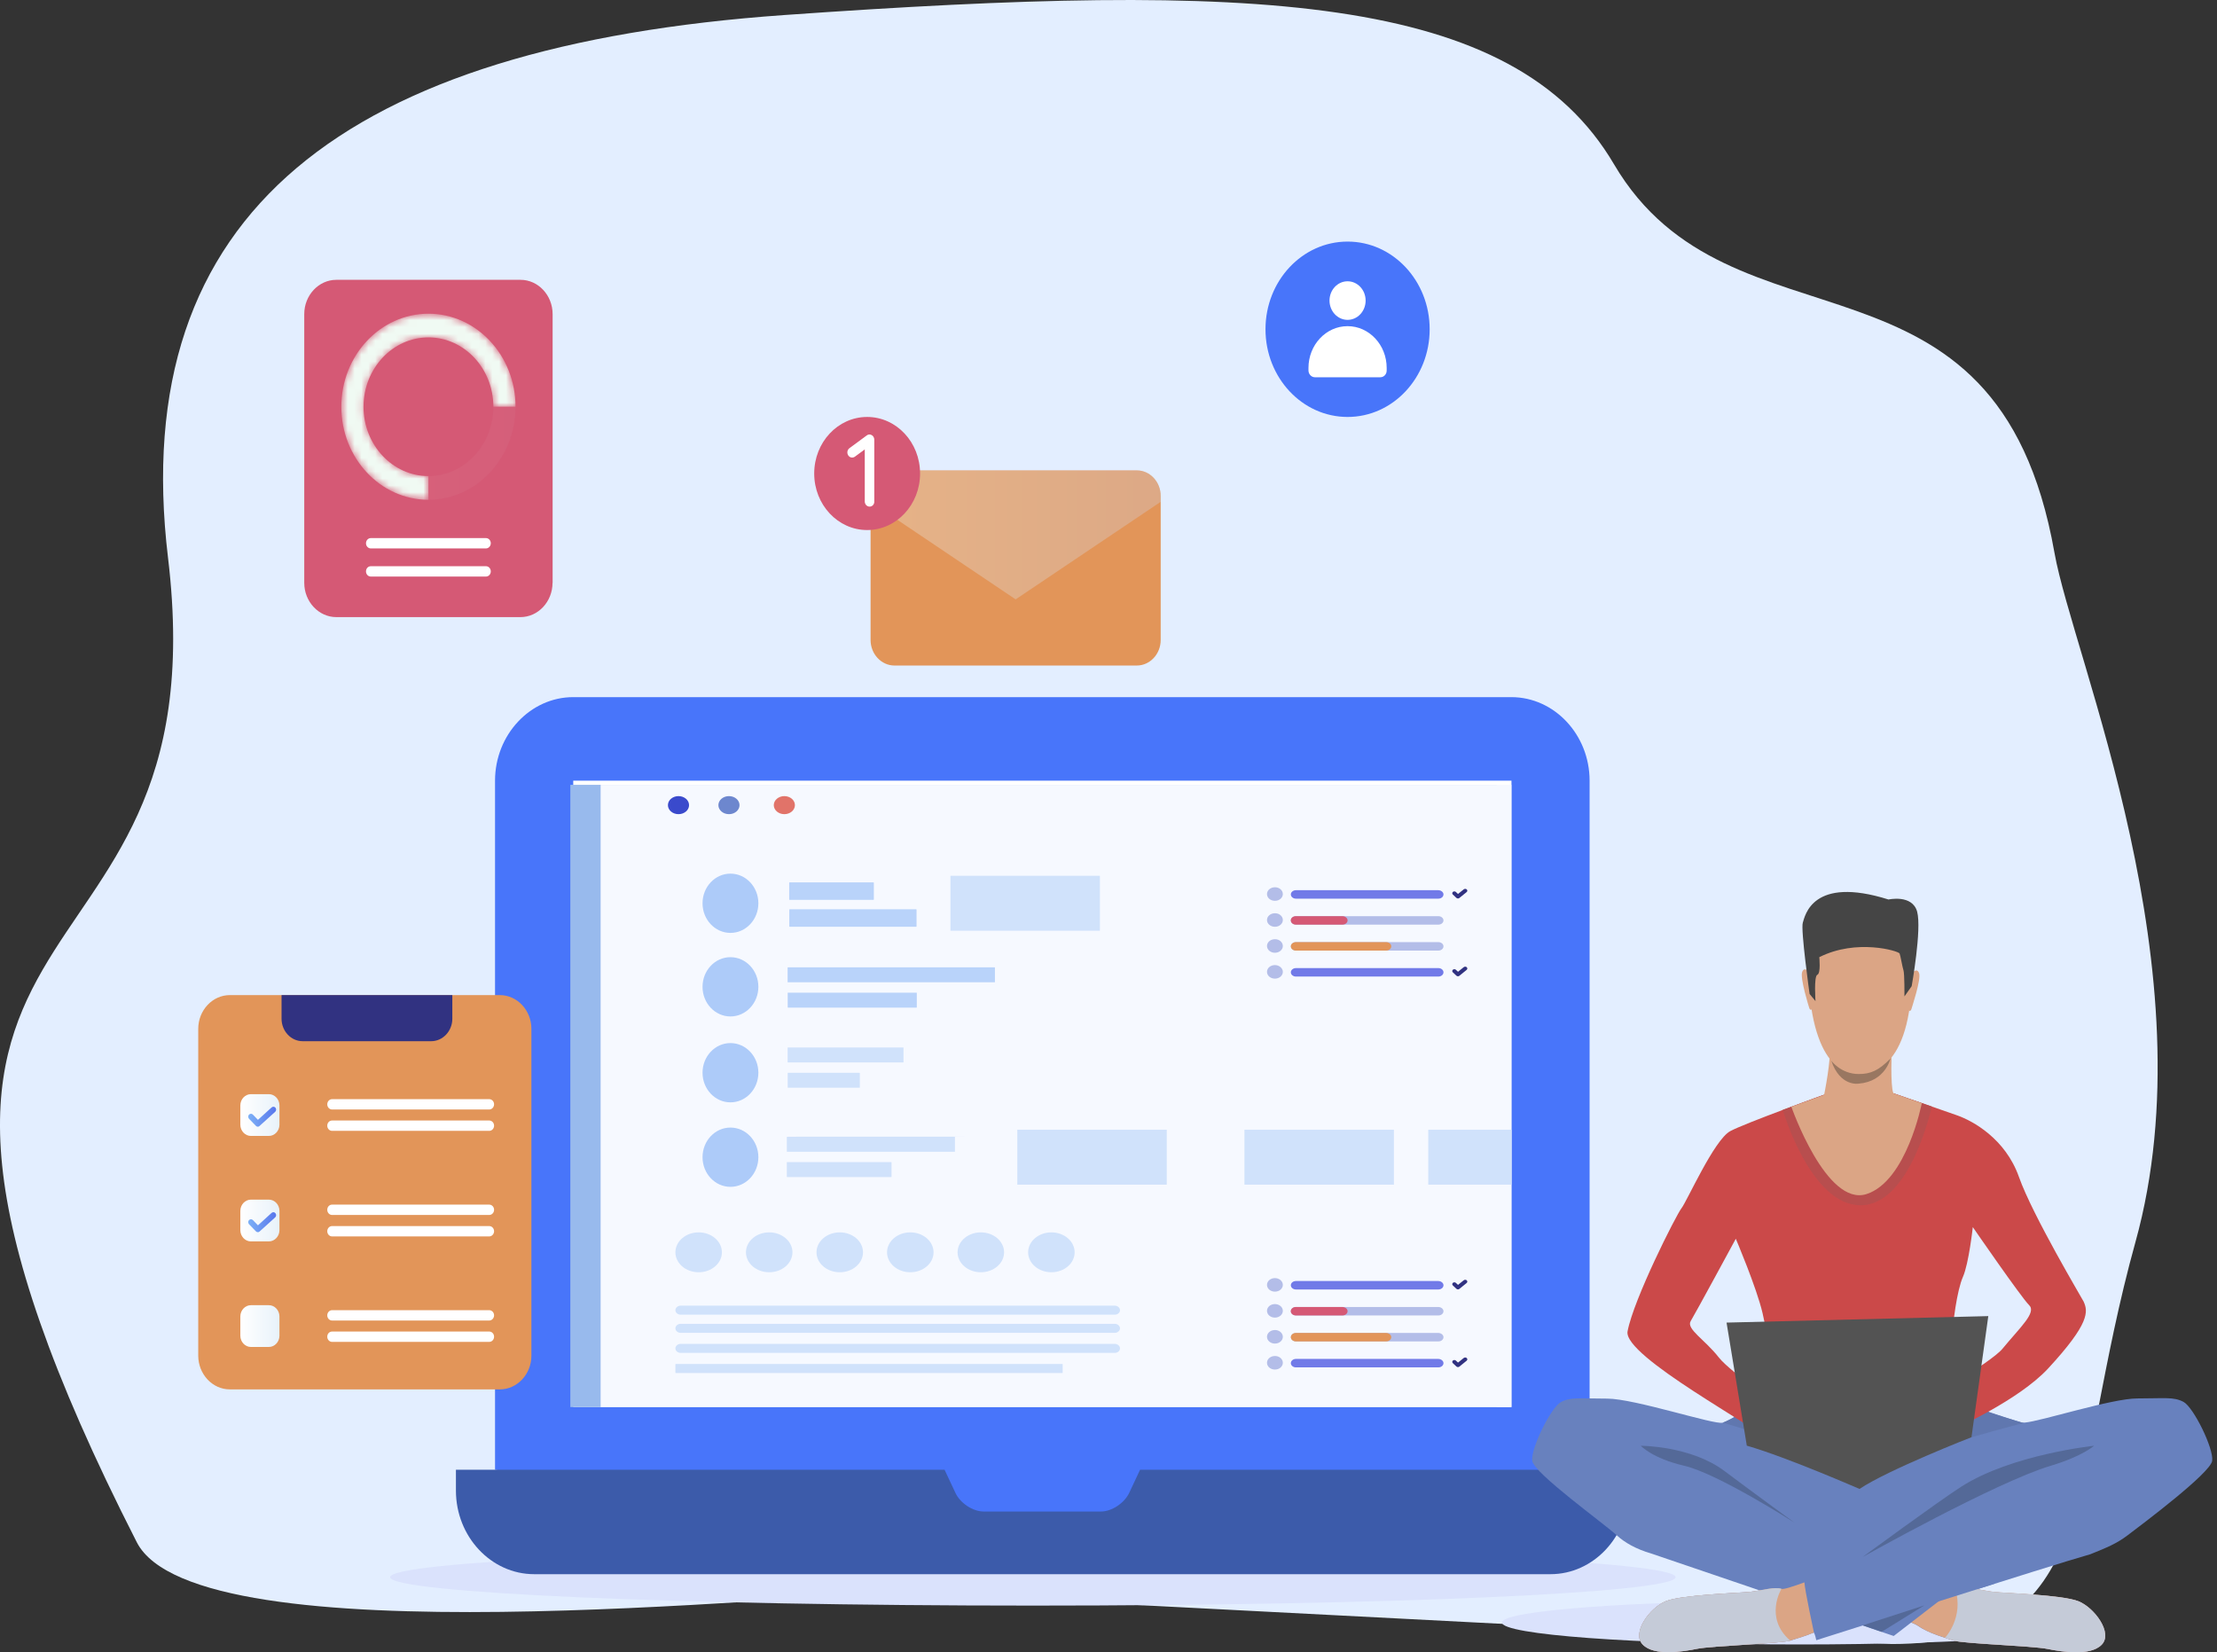 <svg width="322" height="240" viewBox="0 0 322 240" fill="none" xmlns="http://www.w3.org/2000/svg">
<rect x="0" y="0" width="322" height="240" fill="#333333" stroke="none"/>
<path d="M131.676 231.397L274.764 238.79C305.31 238.79 300.321 215.846 310.158 180.397C321.044 141.19 301.076 95.451 298.39 80.269C290.024 32.985 251.406 52.746 234.419 23.857C219.746 -1.11 182.228 -2.641 113.921 2.183C50.41 6.679 18.366 30.648 24.404 81.02C32.629 149.499 -30.894 124.491 19.863 224.004C28.6 241.141 115.2 231.397 131.676 231.397Z" fill="#E3EEFF"/>
<path d="M195.724 60.563C202.308 60.563 207.646 54.86 207.646 47.826C207.646 40.792 202.308 35.09 195.724 35.09C189.14 35.09 183.802 40.792 183.802 47.826C183.802 54.86 189.14 60.563 195.724 60.563Z" fill="#4875FA"/>
<path d="M200.482 54.796H190.977C190.466 54.796 190.044 54.345 190.044 53.798V53.443C190.044 50.095 192.589 47.375 195.723 47.375C198.857 47.375 201.403 50.095 201.403 53.443V53.798C201.415 54.359 200.993 54.796 200.482 54.796Z" fill="white"/>
<path d="M195.723 46.46C197.171 46.46 198.345 45.206 198.345 43.658C198.345 42.111 197.171 40.857 195.723 40.857C194.275 40.857 193.1 42.111 193.1 43.658C193.1 45.206 194.275 46.46 195.723 46.46Z" fill="white"/>
<path d="M243.373 229.088C243.373 231.37 201.582 233.215 150.019 233.215C98.468 233.215 56.665 231.37 56.665 229.088C56.665 226.806 98.456 224.961 150.019 224.961C201.582 224.961 243.373 226.806 243.373 229.088Z" fill="#DAE2FC"/>
<path d="M230.875 113.394V213.482L173.389 222.583H130.102L71.9 213.482V113.394C71.9 106.725 77.016 101.259 83.259 101.259H219.529C225.771 101.273 230.875 106.725 230.875 113.394Z" fill="#4875FA"/>
<path d="M219.529 113.394H83.259V204.38H219.529V113.394Z" fill="white"/>
<path d="M236.555 213.482V216.515C236.555 223.184 231.451 228.651 225.196 228.651H77.579C71.337 228.651 66.22 223.198 66.22 216.515V213.482H137.189L138.762 216.83C139.453 218.333 141.295 219.549 142.868 219.549H159.907C161.467 219.549 163.309 218.333 164.013 216.83L165.586 213.482H236.555Z" fill="#3C5BAA"/>
<path d="M168.58 72.028V92.964C168.58 95 167.02 96.668 165.114 96.668H129.911C128.005 96.668 126.444 95 126.444 92.964V72.028C126.444 69.992 128.005 68.325 129.911 68.325H165.114C167.02 68.325 168.58 69.992 168.58 72.028Z" fill="#E29559"/>
<path opacity="0.3" d="M168.58 72.028V72.889L147.512 87.061L126.444 72.889V72.028C126.444 69.992 128.005 68.325 129.911 68.325H165.114C167.02 68.325 168.58 69.992 168.58 72.028Z" fill="url(#paint0_linear)"/>
<path d="M133.632 68.776C133.632 73.313 130.191 76.989 125.945 76.989C121.698 76.989 118.257 73.313 118.257 68.776C118.257 64.239 121.698 60.563 125.945 60.563C130.191 60.563 133.632 64.239 133.632 68.776Z" fill="#D55975"/>
<path d="M126.303 73.586C125.919 73.586 125.6 73.258 125.6 72.835V65.278L124.167 66.33C123.847 66.562 123.412 66.48 123.195 66.138C122.977 65.797 123.054 65.332 123.374 65.1L125.894 63.241C126.111 63.077 126.38 63.064 126.61 63.2C126.84 63.323 126.981 63.583 126.981 63.856V72.835C127.007 73.258 126.687 73.586 126.303 73.586Z" fill="white"/>
<path d="M218.148 235.675C218.148 237.438 237.515 238.859 261.397 238.859C285.279 238.859 304.645 237.438 304.645 235.675C304.645 233.912 285.279 232.491 261.397 232.491C237.515 232.491 218.148 233.912 218.148 235.675Z" fill="#DAE2FC"/>
<path d="M77.183 196.905C77.183 199.611 75.111 201.811 72.591 201.811H33.384C30.852 201.811 28.792 199.597 28.792 196.905V149.444C28.792 146.739 30.864 144.538 33.384 144.538H72.591C75.124 144.538 77.183 146.752 77.183 149.444V196.905Z" fill="#E29559"/>
<path d="M65.696 144.538V147.968C65.696 149.772 64.314 151.235 62.626 151.235H43.95C42.261 151.235 40.893 149.759 40.893 147.968V144.538H65.696Z" fill="#313281"/>
<path d="M71.056 161.156H48.236C47.852 161.156 47.532 160.828 47.532 160.404C47.532 159.994 47.839 159.653 48.236 159.653H71.056C71.44 159.653 71.76 159.981 71.76 160.404C71.76 160.814 71.44 161.156 71.056 161.156Z" fill="white"/>
<path d="M71.056 164.258H48.236C47.852 164.258 47.532 163.93 47.532 163.506C47.532 163.083 47.839 162.755 48.236 162.755H71.056C71.44 162.755 71.76 163.083 71.76 163.506C71.76 163.93 71.44 164.258 71.056 164.258Z" fill="white"/>
<path d="M40.587 163.356C40.587 164.258 39.896 164.996 39.051 164.996H36.442C35.598 164.996 34.907 164.258 34.907 163.356V160.568C34.907 159.666 35.598 158.928 36.442 158.928H39.051C39.896 158.928 40.587 159.666 40.587 160.568V163.356Z" fill="url(#paint1_linear)"/>
<path d="M37.452 163.657C37.349 163.657 37.247 163.616 37.17 163.534L36.173 162.509C36.019 162.345 36.006 162.071 36.16 161.907C36.313 161.743 36.569 161.73 36.723 161.894L37.465 162.659L39.447 160.855C39.614 160.705 39.87 160.719 40.01 160.896C40.151 161.074 40.138 161.347 39.959 161.498L37.695 163.547C37.631 163.616 37.541 163.657 37.452 163.657Z" fill="url(#paint2_linear)"/>
<path d="M71.056 176.475H48.236C47.852 176.475 47.532 176.147 47.532 175.724C47.532 175.3 47.839 174.972 48.236 174.972H71.056C71.44 174.972 71.76 175.3 71.76 175.724C71.76 176.147 71.44 176.475 71.056 176.475Z" fill="white"/>
<path d="M71.056 179.591H48.236C47.852 179.591 47.532 179.263 47.532 178.839C47.532 178.429 47.839 178.087 48.236 178.087H71.056C71.44 178.087 71.76 178.415 71.76 178.839C71.76 179.249 71.44 179.591 71.056 179.591Z" fill="white"/>
<path d="M40.587 178.675C40.587 179.577 39.896 180.315 39.051 180.315H36.442C35.598 180.315 34.907 179.577 34.907 178.675V175.887C34.907 174.986 35.598 174.248 36.442 174.248H39.051C39.896 174.248 40.587 174.986 40.587 175.887V178.675Z" fill="url(#paint3_linear)"/>
<path d="M37.452 178.976C37.349 178.976 37.247 178.935 37.17 178.853L36.173 177.828C36.019 177.664 36.006 177.391 36.16 177.227C36.313 177.063 36.569 177.049 36.723 177.213L37.465 177.979L39.447 176.175C39.614 176.024 39.87 176.038 40.01 176.229C40.151 176.407 40.138 176.68 39.959 176.831L37.695 178.881C37.631 178.949 37.541 178.976 37.452 178.976Z" fill="url(#paint4_linear)"/>
<path d="M71.056 191.808H48.236C47.852 191.808 47.532 191.48 47.532 191.056C47.532 190.646 47.839 190.305 48.236 190.305H71.056C71.44 190.305 71.76 190.633 71.76 191.056C71.76 191.466 71.44 191.808 71.056 191.808Z" fill="white"/>
<path d="M71.056 194.91H48.236C47.852 194.91 47.532 194.582 47.532 194.158C47.532 193.735 47.839 193.407 48.236 193.407H71.056C71.44 193.407 71.76 193.735 71.76 194.158C71.76 194.582 71.44 194.91 71.056 194.91Z" fill="white"/>
<path d="M40.587 194.008C40.587 194.91 39.896 195.648 39.051 195.648H36.442C35.598 195.648 34.907 194.91 34.907 194.008V191.22C34.907 190.318 35.598 189.58 36.442 189.58H39.051C39.896 189.58 40.587 190.318 40.587 191.22V194.008Z" fill="url(#paint5_linear)"/>
<path d="M80.25 84.662C80.25 87.395 78.152 89.636 75.594 89.636H48.846C46.288 89.636 44.19 87.395 44.19 84.662V45.619C44.19 42.886 46.288 40.645 48.846 40.645H75.606C78.165 40.645 80.263 42.886 80.263 45.619V84.662H80.25Z" fill="#D55975"/>
<g opacity="0.2">
<path opacity="0.2" d="M62.227 72.595V69.151C67.433 69.151 71.654 64.628 71.654 59.08H74.878C74.878 66.527 69.198 72.595 62.227 72.595Z" fill="url(#paint6_linear)"/>
</g>
<mask id="mask0" mask-type="alpha" maskUnits="userSpaceOnUse" x="49" y="45" width="26" height="28">
<path d="M62.226 72.595C55.242 72.595 49.575 66.527 49.575 59.08C49.575 51.618 55.255 45.564 62.226 45.564C69.211 45.564 74.877 51.632 74.877 59.08H71.654C71.654 53.518 67.42 49.008 62.226 49.008C57.02 49.008 52.799 53.531 52.799 59.08C52.799 64.642 57.033 69.151 62.226 69.151V72.595Z" fill="url(#paint7_linear)"/>
</mask>
<g mask="url(#mask0)">
<path d="M62.226 72.595C55.242 72.595 49.575 66.527 49.575 59.08C49.575 51.618 55.255 45.564 62.226 45.564C69.211 45.564 74.877 51.632 74.877 59.08H71.654C71.654 53.518 67.42 49.008 62.226 49.008C57.02 49.008 52.799 53.531 52.799 59.08C52.799 64.642 57.033 69.151 62.226 69.151V72.595Z" fill="url(#paint8_linear)"/>
</g>
<path d="M70.579 79.66H53.86C53.477 79.66 53.157 79.332 53.157 78.909C53.157 78.499 53.464 78.157 53.86 78.157H70.579C70.963 78.157 71.283 78.485 71.283 78.909C71.283 79.319 70.963 79.66 70.579 79.66Z" fill="white"/>
<path d="M70.579 83.746H53.86C53.477 83.746 53.157 83.418 53.157 82.995C53.157 82.571 53.464 82.243 53.86 82.243H70.579C70.963 82.243 71.283 82.571 71.283 82.995C71.283 83.418 70.963 83.746 70.579 83.746Z" fill="white"/>
<path d="M217.38 113.996H82.837V204.381H217.38V113.996Z" fill="#98BAED"/>
<path d="M219.516 113.996H87.237V204.381H219.516V113.996Z" fill="#F6F9FF"/>
<path d="M144.466 142.68H114.432C114.406 142.68 114.393 142.653 114.393 142.639V140.548C114.393 140.521 114.419 140.507 114.432 140.507H144.466C144.492 140.507 144.505 140.534 144.505 140.548V142.639C144.518 142.666 144.492 142.68 144.466 142.68Z" fill="#B9D3FA"/>
<path d="M133.121 146.356H114.445C114.419 146.356 114.407 146.329 114.407 146.315V144.224C114.407 144.197 114.432 144.183 114.445 144.183H133.121C133.146 144.183 133.159 144.211 133.159 144.224V146.315C133.159 146.329 133.146 146.356 133.121 146.356Z" fill="#B9D3FA"/>
<path d="M131.189 154.323H114.432C114.406 154.323 114.393 154.296 114.393 154.282V152.191C114.393 152.164 114.419 152.15 114.432 152.15H131.189C131.214 152.15 131.227 152.177 131.227 152.191V154.282C131.24 154.296 131.214 154.323 131.189 154.323Z" fill="#D0E2FB"/>
<path d="M124.845 157.999H114.445C114.419 157.999 114.407 157.971 114.407 157.958V155.867C114.407 155.84 114.432 155.826 114.445 155.826H124.845C124.87 155.826 124.883 155.853 124.883 155.867V157.958C124.883 157.971 124.87 157.999 124.845 157.999Z" fill="#D0E2FB"/>
<path d="M138.686 167.292H114.292C114.279 167.292 114.279 167.278 114.279 167.264V165.133C114.279 165.119 114.292 165.105 116.479 165.105H140.873C138.686 165.105 138.699 165.119 138.699 165.133V167.264C138.699 167.278 138.686 167.292 138.686 167.292Z" fill="#D0E2FB"/>
<path d="M129.45 170.968H114.318C114.292 170.968 114.279 170.94 114.279 170.927V168.836C114.279 168.809 114.305 168.795 114.318 168.795H129.45C129.476 168.795 129.489 168.822 129.489 168.836V170.927C129.489 170.94 129.476 170.968 129.45 170.968Z" fill="#D0E2FB"/>
<path d="M126.866 130.709H114.675C114.65 130.709 114.624 130.681 114.624 130.654V128.222C114.624 128.194 114.65 128.167 114.675 128.167H126.866C126.891 128.167 126.917 128.194 126.917 128.222V130.654C126.917 130.681 126.891 130.709 126.866 130.709Z" fill="#B9D3FA"/>
<path d="M133.07 134.617H114.688C114.663 134.617 114.637 134.59 114.637 134.562V132.13C114.637 132.103 114.663 132.075 114.688 132.075H133.07C133.095 132.075 133.121 132.103 133.121 132.13V134.562C133.121 134.59 133.095 134.617 133.07 134.617Z" fill="#B9D3FA"/>
<path d="M161.902 190.96H98.865C98.442 190.96 98.097 190.66 98.097 190.305C98.097 189.949 98.442 189.649 98.865 189.649H161.902C162.324 189.649 162.67 189.949 162.67 190.305C162.67 190.673 162.324 190.96 161.902 190.96Z" fill="#D0E2FB"/>
<path d="M161.902 193.598H98.865C98.442 193.598 98.097 193.297 98.097 192.942C98.097 192.587 98.442 192.286 98.865 192.286H161.902C162.324 192.286 162.67 192.587 162.67 192.942C162.67 193.297 162.324 193.598 161.902 193.598Z" fill="#D0E2FB"/>
<path d="M161.902 196.509H98.865C98.442 196.509 98.097 196.208 98.097 195.853C98.097 195.498 98.442 195.197 98.865 195.197H161.902C162.324 195.197 162.67 195.498 162.67 195.853C162.67 196.222 162.324 196.509 161.902 196.509Z" fill="#D0E2FB"/>
<path d="M154.317 199.433H98.123C98.11 199.433 98.097 199.42 98.097 199.406V198.149C98.097 198.135 98.11 198.121 98.123 198.121H154.317C154.33 198.121 154.342 198.135 154.342 198.149V199.406C154.342 199.42 154.33 199.433 154.317 199.433Z" fill="#D0E2FB"/>
<path d="M101.474 184.797C103.339 184.797 104.851 183.5 104.851 181.9C104.851 180.3 103.339 179.003 101.474 179.003C99.609 179.003 98.097 180.3 98.097 181.9C98.097 183.5 99.609 184.797 101.474 184.797Z" fill="#D0E2FB"/>
<path d="M111.72 184.797C113.585 184.797 115.097 183.5 115.097 181.9C115.097 180.3 113.585 179.003 111.72 179.003C109.855 179.003 108.343 180.3 108.343 181.9C108.343 183.5 109.855 184.797 111.72 184.797Z" fill="#D0E2FB"/>
<path d="M121.967 184.797C123.832 184.797 125.344 183.5 125.344 181.9C125.344 180.3 123.832 179.003 121.967 179.003C120.102 179.003 118.59 180.3 118.59 181.9C118.59 183.5 120.102 184.797 121.967 184.797Z" fill="#D0E2FB"/>
<path d="M132.213 184.797C134.078 184.797 135.59 183.5 135.59 181.9C135.59 180.3 134.078 179.003 132.213 179.003C130.347 179.003 128.836 180.3 128.836 181.9C128.836 183.5 130.347 184.797 132.213 184.797Z" fill="#D0E2FB"/>
<path d="M142.458 184.797C144.324 184.797 145.835 183.5 145.835 181.9C145.835 180.3 144.324 179.003 142.458 179.003C140.593 179.003 139.081 180.3 139.081 181.9C139.081 183.5 140.593 184.797 142.458 184.797Z" fill="#D0E2FB"/>
<path d="M152.705 184.797C154.57 184.797 156.082 183.5 156.082 181.9C156.082 180.3 154.57 179.003 152.705 179.003C150.84 179.003 149.328 180.3 149.328 181.9C149.328 183.5 150.84 184.797 152.705 184.797Z" fill="#D0E2FB"/>
<path d="M106.092 135.505C108.331 135.505 110.147 133.578 110.147 131.2C110.147 128.823 108.331 126.896 106.092 126.896C103.852 126.896 102.037 128.823 102.037 131.2C102.037 133.578 103.852 135.505 106.092 135.505Z" fill="#ADCBF9"/>
<path d="M106.092 147.64C108.331 147.64 110.147 145.713 110.147 143.336C110.147 140.958 108.331 139.031 106.092 139.031C103.852 139.031 102.037 140.958 102.037 143.336C102.037 145.713 103.852 147.64 106.092 147.64Z" fill="#ADCBF9"/>
<path d="M106.092 160.117C108.331 160.117 110.147 158.19 110.147 155.813C110.147 153.435 108.331 151.508 106.092 151.508C103.852 151.508 102.037 153.435 102.037 155.813C102.037 158.19 103.852 160.117 106.092 160.117Z" fill="#ADCBF9"/>
<path d="M106.092 172.389C108.331 172.389 110.147 170.462 110.147 168.084C110.147 165.707 108.331 163.78 106.092 163.78C103.852 163.78 102.037 165.707 102.037 168.084C102.037 170.462 103.852 172.389 106.092 172.389Z" fill="#ADCBF9"/>
<path d="M105.875 118.259C106.723 118.259 107.41 117.672 107.41 116.947C107.41 116.223 106.723 115.635 105.875 115.635C105.027 115.635 104.34 116.223 104.34 116.947C104.34 117.672 105.027 118.259 105.875 118.259Z" fill="#6D87CE"/>
<path d="M98.545 118.259C99.392 118.259 100.08 117.672 100.08 116.947C100.08 116.223 99.392 115.635 98.545 115.635C97.697 115.635 97.01 116.223 97.01 116.947C97.01 117.672 97.697 118.259 98.545 118.259Z" fill="#3A4ACC"/>
<path d="M113.921 118.259C114.768 118.259 115.456 117.672 115.456 116.947C115.456 116.223 114.768 115.635 113.921 115.635C113.073 115.635 112.385 116.223 112.385 116.947C112.385 117.672 113.073 118.259 113.921 118.259Z" fill="#E17369"/>
<path d="M169.462 164.094H147.754V172.075H169.462V164.094Z" fill="#D0E2FB"/>
<path d="M202.453 164.094H180.745V172.075H202.453V164.094Z" fill="#D0E2FB"/>
<path d="M219.517 164.094H207.441V172.075H219.517V164.094Z" fill="#D0E2FB"/>
<path d="M159.753 127.21H138.045V135.191H159.753V127.21Z" fill="#D0E2FB"/>
<path d="M186.322 129.861C186.322 130.408 185.81 130.845 185.17 130.845C184.531 130.845 184.019 130.408 184.019 129.861C184.019 129.315 184.531 128.877 185.17 128.877C185.797 128.864 186.322 129.315 186.322 129.861Z" fill="#B3BDE8"/>
<path d="M209.653 129.916C209.653 130.258 209.321 130.531 208.912 130.531H188.227C187.818 130.531 187.485 130.258 187.485 129.916C187.485 129.575 187.818 129.301 188.227 129.301H208.912C209.321 129.315 209.653 129.588 209.653 129.916Z" fill="#717AE8"/>
<path d="M186.322 133.633C186.322 134.179 185.81 134.617 185.17 134.617C184.531 134.617 184.019 134.179 184.019 133.633C184.019 133.086 184.531 132.649 185.17 132.649C185.797 132.635 186.322 133.086 186.322 133.633Z" fill="#B3BDE8"/>
<path d="M209.653 133.688C209.653 134.029 209.321 134.303 208.912 134.303H188.227C187.818 134.303 187.485 134.029 187.485 133.688C187.485 133.346 187.818 133.073 188.227 133.073H208.912C209.321 133.073 209.653 133.36 209.653 133.688Z" fill="#B3BDE8"/>
<path d="M195.724 133.688C195.724 134.029 195.391 134.303 194.982 134.303H188.215C187.806 134.303 187.473 134.029 187.473 133.688C187.473 133.346 187.806 133.073 188.215 133.073H194.982C195.391 133.073 195.724 133.36 195.724 133.688Z" fill="#D55975"/>
<path d="M186.322 137.405C186.322 137.952 185.81 138.389 185.17 138.389C184.531 138.389 184.019 137.952 184.019 137.405C184.019 136.858 184.531 136.421 185.17 136.421C185.797 136.407 186.322 136.858 186.322 137.405Z" fill="#B3BDE8"/>
<path d="M209.653 137.459C209.653 137.801 209.321 138.074 208.912 138.074H188.227C187.818 138.074 187.485 137.801 187.485 137.459C187.485 137.118 187.818 136.844 188.227 136.844H208.912C209.321 136.844 209.653 137.118 209.653 137.459Z" fill="#B3BDE8"/>
<path d="M202.068 137.459C202.068 137.801 201.736 138.074 201.326 138.074H188.227C187.818 138.074 187.485 137.801 187.485 137.459C187.485 137.118 187.818 136.844 188.227 136.844H201.326C201.736 136.844 202.068 137.118 202.068 137.459Z" fill="#E29559"/>
<path d="M186.322 141.163C186.322 141.71 185.81 142.147 185.17 142.147C184.531 142.147 184.019 141.71 184.019 141.163C184.019 140.616 184.531 140.179 185.17 140.179C185.797 140.179 186.322 140.63 186.322 141.163Z" fill="#B3BDE8"/>
<path d="M209.653 141.231C209.653 141.573 209.321 141.846 208.912 141.846H188.227C187.818 141.846 187.485 141.573 187.485 141.231C187.485 140.889 187.818 140.616 188.227 140.616H208.912C209.321 140.616 209.653 140.889 209.653 141.231Z" fill="#717AE8"/>
<path d="M211.764 141.805C211.675 141.805 211.585 141.778 211.534 141.723L211.009 141.231C210.894 141.122 210.907 140.958 211.022 140.848C211.15 140.753 211.342 140.753 211.457 140.862L211.764 141.149L212.596 140.479C212.724 140.384 212.915 140.384 213.031 140.493C213.146 140.602 213.146 140.766 213.018 140.876L211.956 141.737C211.918 141.778 211.841 141.805 211.764 141.805Z" fill="#313281"/>
<path d="M211.764 130.504C211.675 130.504 211.585 130.476 211.534 130.422L211.009 129.93C210.894 129.82 210.907 129.656 211.022 129.547C211.15 129.451 211.342 129.451 211.457 129.561L211.764 129.848L212.596 129.178C212.724 129.082 212.915 129.082 213.031 129.192C213.146 129.301 213.146 129.465 213.018 129.574L211.956 130.435C211.918 130.476 211.841 130.504 211.764 130.504Z" fill="#313281"/>
<path d="M186.322 186.629C186.322 187.175 185.81 187.613 185.17 187.613C184.531 187.613 184.019 187.175 184.019 186.629C184.019 186.082 184.531 185.645 185.17 185.645C185.797 185.645 186.322 186.082 186.322 186.629Z" fill="#B3BDE8"/>
<path d="M209.653 186.683C209.653 187.025 209.321 187.298 208.912 187.298H188.227C187.818 187.298 187.485 187.025 187.485 186.683C187.485 186.342 187.818 186.068 188.227 186.068H208.912C209.321 186.082 209.653 186.355 209.653 186.683Z" fill="#717AE8"/>
<path d="M186.322 190.4C186.322 190.947 185.81 191.384 185.17 191.384C184.531 191.384 184.019 190.947 184.019 190.4C184.019 189.854 184.531 189.417 185.17 189.417C185.797 189.417 186.322 189.854 186.322 190.4Z" fill="#B3BDE8"/>
<path d="M209.653 190.455C209.653 190.797 209.321 191.07 208.912 191.07H188.227C187.818 191.07 187.485 190.797 187.485 190.455C187.485 190.113 187.818 189.84 188.227 189.84H208.912C209.321 189.854 209.653 190.127 209.653 190.455Z" fill="#B3BDE8"/>
<path d="M195.724 190.455C195.724 190.797 195.391 191.07 194.982 191.07H188.215C187.806 191.07 187.473 190.797 187.473 190.455C187.473 190.113 187.806 189.84 188.215 189.84H194.982C195.391 189.854 195.724 190.127 195.724 190.455Z" fill="#D55975"/>
<path d="M186.322 194.172C186.322 194.718 185.81 195.156 185.17 195.156C184.531 195.156 184.019 194.718 184.019 194.172C184.019 193.625 184.531 193.188 185.17 193.188C185.797 193.174 186.322 193.625 186.322 194.172Z" fill="#B3BDE8"/>
<path d="M209.653 194.226C209.653 194.568 209.321 194.841 208.912 194.841H188.227C187.818 194.841 187.485 194.568 187.485 194.226C187.485 193.885 187.818 193.611 188.227 193.611H208.912C209.321 193.625 209.653 193.898 209.653 194.226Z" fill="#B3BDE8"/>
<path d="M202.068 194.226C202.068 194.568 201.736 194.841 201.326 194.841H188.227C187.818 194.841 187.485 194.568 187.485 194.226C187.485 193.885 187.818 193.611 188.227 193.611H201.326C201.736 193.625 202.068 193.898 202.068 194.226Z" fill="#E29559"/>
<path d="M186.322 197.944C186.322 198.491 185.81 198.928 185.17 198.928C184.531 198.928 184.019 198.491 184.019 197.944C184.019 197.397 184.531 196.96 185.17 196.96C185.797 196.946 186.322 197.397 186.322 197.944Z" fill="#B3BDE8"/>
<path d="M209.653 197.999C209.653 198.34 209.321 198.613 208.912 198.613H188.227C187.818 198.613 187.485 198.34 187.485 197.999C187.485 197.657 187.818 197.384 188.227 197.384H208.912C209.321 197.397 209.653 197.671 209.653 197.999Z" fill="#717AE8"/>
<path d="M211.764 198.572C211.675 198.572 211.585 198.545 211.534 198.49L211.009 197.998C210.894 197.889 210.907 197.725 211.022 197.616C211.15 197.52 211.342 197.52 211.457 197.629L211.764 197.916L212.596 197.247C212.724 197.151 212.915 197.151 213.031 197.26C213.146 197.37 213.146 197.534 213.018 197.643L211.956 198.504C211.918 198.545 211.841 198.572 211.764 198.572Z" fill="#313281"/>
<path d="M211.764 187.284C211.675 187.284 211.585 187.257 211.534 187.202L211.009 186.71C210.894 186.601 210.907 186.437 211.022 186.328C211.15 186.232 211.342 186.232 211.457 186.341L211.764 186.628L212.596 185.959C212.724 185.863 212.915 185.863 213.031 185.972C213.146 186.082 213.146 186.246 213.018 186.355L211.956 187.216C211.918 187.257 211.841 187.284 211.764 187.284Z" fill="#313281"/>
<path d="M321.3 212.183C321.057 213.973 310.977 221.517 308.994 223.02C307.395 224.222 306.014 224.783 303.609 225.753C298.134 227.297 263.801 238.243 263.801 238.243C263.711 237.874 263.66 237.546 263.456 237.123C262.176 237.669 260.859 238.025 260.015 238.298C258.736 238.722 248.592 239.063 246.507 239.487C244.434 239.911 240.277 240.594 238.601 238.886C236.926 237.177 239.638 233.501 241.953 232.572C244.268 231.629 252.736 231.383 254.258 231.206C255.781 231.042 257.776 230.44 258.736 230.782C259.043 230.891 260.373 230.468 262.074 229.839C262.036 229.169 262.023 228.759 262.023 228.759L271.041 225.985L269.365 208.931C269.365 208.931 273.293 193.133 288.962 205.186C288.962 205.186 292.454 206.279 293.657 206.621C293.746 206.648 293.874 206.648 294.053 206.635C296.445 206.443 306.717 203.123 310.427 203.123C314.418 203.123 315.697 202.863 317.142 203.628C318.588 204.407 321.543 210.393 321.3 212.183Z" fill="#6881BE"/>
<path d="M305.246 238.9C303.57 240.608 299.413 239.924 297.34 239.501C295.268 239.077 285.111 238.736 283.832 238.312C282.553 237.888 280.161 237.287 278.473 236.098C278.332 236.002 278.025 235.852 277.577 235.674L275.044 237.629L239.765 225.63C237.654 225.015 235.979 224.072 234.853 223.034C233.011 221.325 222.79 213.987 222.547 212.197C222.304 210.407 225.259 204.435 226.705 203.656C228.137 202.891 229.416 203.15 233.42 203.15C237.411 203.15 249.001 206.99 250.203 206.649C250.753 206.498 251.879 205.883 252.94 205.255C254.22 204.503 255.422 203.751 255.422 203.751C272.588 195.566 274.494 208.958 274.494 208.958L273.484 225.494C273.484 225.494 274.917 226.245 276.771 227.202L285.278 229.771L284.165 230.632C284.651 230.796 284.984 230.878 285.124 230.823C286.084 230.481 288.079 231.083 289.601 231.247C291.124 231.424 299.592 231.67 301.907 232.613C304.209 233.529 306.921 237.191 305.246 238.9Z" fill="#6881BE"/>
<path d="M252.941 205.241C254.13 205.337 262.125 210.284 264.018 211.459C261.14 209.846 250.203 206.635 250.203 206.635C250.74 206.471 251.866 205.856 252.941 205.241Z" fill="#6077AF"/>
<path d="M294.053 206.649C294.053 206.649 280.277 210.215 277.757 211.718C277.872 211.636 285.022 205.829 288.77 205.05C288.77 205.05 292.454 206.293 293.657 206.635C293.746 206.662 293.874 206.662 294.053 206.649Z" fill="#6077AF"/>
<path d="M305.246 238.9C303.57 240.608 299.413 239.925 297.341 239.501C295.268 239.077 285.112 238.736 283.832 238.312C283.462 238.189 283.001 238.052 282.502 237.888C281.236 237.492 279.675 236.945 278.486 236.084C278.345 235.989 278.038 235.838 277.59 235.661L283.973 230.741L284.152 230.604C284.638 230.768 284.971 230.85 285.112 230.796C286.071 230.454 288.067 231.055 289.589 231.219C291.111 231.397 299.579 231.643 301.894 232.586C304.21 233.529 306.922 237.191 305.246 238.9Z" fill="#DBA585"/>
<path d="M305.246 238.9C303.57 240.608 299.413 239.925 297.341 239.501C295.268 239.077 285.112 238.736 283.833 238.312C283.462 238.189 283.001 238.052 282.502 237.888C282.502 237.888 285.291 234.937 283.973 230.741L284.152 230.604C284.638 230.768 284.971 230.85 285.112 230.796C286.071 230.454 288.067 231.055 289.589 231.219C291.111 231.397 299.579 231.643 301.894 232.586C304.21 233.529 306.921 237.191 305.246 238.9Z" fill="#C5CBD8"/>
<path d="M256.432 209.012C256.445 209.053 256.445 209.094 256.419 209.108C256.266 209.23 256.292 209.176 256.432 209.012Z" fill="#C75454"/>
<path d="M302.624 189.047C302.496 188.76 295.205 176.529 293.235 170.954C291.265 165.378 286.519 162.809 284.281 162.016C283.488 161.729 282.055 161.237 280.558 160.718C277.859 159.789 274.904 158.778 274.904 158.778H265.579C265.579 158.778 262.343 159.939 258.915 161.224C255.755 162.413 252.429 163.697 251.304 164.298C248.963 165.556 245.023 174.479 244.217 175.504C243.424 176.529 237.271 188.692 236.389 193.379C235.698 197.014 255.883 207.646 256.433 209.013C257.073 208.261 260.015 205.241 260.015 205.241C260.015 205.241 259.068 204.612 257.751 203.683C263.162 203.943 276.363 203.451 278.256 203.546C278.64 203.56 279.049 203.56 279.471 203.519C280.06 203.97 283.846 207.55 283.846 207.55C283.846 207.55 293.171 203.41 297.456 198.791C303.545 192.204 303.289 190.496 302.624 189.047ZM249.615 197.137C247.62 194.582 244.869 193.024 245.56 191.89C246.251 190.755 252.11 179.932 252.11 179.932C252.11 179.932 255.141 187.052 255.998 190.742C256.855 194.445 256.779 196.14 256.42 197.287C256.101 198.326 255.845 199.023 255.551 202.098C253.171 200.362 250.523 198.312 249.615 197.137ZM290.83 195.921C290.05 196.877 286.941 198.982 284.166 200.704C283.948 198.64 283.628 195.388 283.603 194.226C283.552 192.463 284.242 187.393 285.099 185.467C285.957 183.526 286.532 178.237 286.532 178.237C286.532 178.237 293.593 188.487 294.706 189.566C295.819 190.646 293.478 192.709 290.83 195.921Z" fill="#CB4949"/>
<path d="M271.361 131.392C271.361 131.392 278.652 132.622 277.539 144.811C276.426 157.001 269.992 156.004 269.57 155.99C269.135 155.976 263.11 156.209 262.637 141.34C262.637 141.327 262.432 130.326 271.361 131.392Z" fill="#DBA585"/>
<path d="M277.654 141.368C277.654 141.368 278.447 140.452 278.741 141.381C279.036 142.297 277.654 146.41 277.603 146.615C277.603 146.615 277.462 146.971 277.27 146.779C277.078 146.574 277.654 141.368 277.654 141.368Z" fill="#DBA585"/>
<path d="M262.828 141.218C262.828 141.218 262.048 140.288 261.741 141.204C261.434 142.12 262.726 146.26 262.79 146.451C262.79 146.451 262.93 146.807 263.122 146.615C263.314 146.424 262.828 141.218 262.828 141.218Z" fill="#DBA585"/>
<path d="M277.654 143.24L276.605 144.729C276.605 144.729 276.63 141.463 276.464 140.944C276.298 140.438 276.042 138.867 275.901 138.498C275.761 138.129 269.646 136.298 264.235 139.031C264.235 139.031 264.478 141.381 263.954 141.586C263.43 141.791 263.685 145.413 263.685 145.413L262.828 144.374C262.828 144.374 261.511 134.999 261.843 134.016C262.163 133.032 263.199 127.169 274.29 130.654C274.29 130.654 277.743 129.875 278.447 132.417C279.138 134.986 277.654 143.24 277.654 143.24Z" fill="#454545"/>
<path d="M260.628 221.162C260.628 221.162 249.473 214.014 244.587 212.894C239.982 211.828 238.306 209.997 238.306 209.997C238.306 209.997 245.636 209.997 250.509 213.7C253.822 216.201 260.628 221.162 260.628 221.162Z" fill="#546998"/>
<path d="M270.542 226.15C270.542 226.15 289.947 215.258 297.877 212.894C302.418 211.541 304.158 209.997 304.158 209.997C304.158 209.997 292.159 211.254 284.855 215.941C281.389 218.169 270.542 226.15 270.542 226.15Z" fill="#546998"/>
<path d="M263.456 237.123C262.177 237.67 260.859 238.025 260.015 238.298C258.736 238.722 248.592 239.063 246.507 239.487C244.434 239.911 240.277 240.594 238.601 238.886C236.926 237.178 239.638 233.502 241.953 232.572C244.268 231.629 252.736 231.383 254.259 231.206C255.781 231.042 257.776 230.441 258.736 230.782C259.043 230.891 260.373 230.468 262.074 229.839C262.125 230.932 263.456 237.123 263.456 237.123Z" fill="#DBA585"/>
<path d="M270.542 236.084L289.627 230.058L285.853 228.828C285.853 228.828 270.605 234.731 270.542 236.084Z" fill="#6881BE"/>
<path d="M270.542 236.084L279.483 233.187L273.292 237.027L270.542 236.084Z" fill="#546998"/>
<path d="M264.414 211.705C264.401 211.691 264.248 211.609 264.017 211.459C264.171 211.541 264.312 211.636 264.414 211.705Z" fill="#535353"/>
<path d="M260.015 238.298C258.735 238.722 248.592 239.063 246.507 239.487C244.434 239.911 240.277 240.594 238.601 238.886C236.926 237.177 239.638 233.501 241.953 232.572C244.268 231.629 252.736 231.383 254.258 231.206C255.781 231.042 257.776 230.44 258.735 230.782C258.735 230.796 256.177 234.977 260.015 238.298Z" fill="#C5CBD8"/>
<path d="M280.571 160.718C280.571 160.718 277.514 175.067 270.235 175.067C262.957 175.067 258.927 161.21 258.927 161.21C262.356 159.926 265.592 158.764 265.592 158.764H274.917C274.917 158.764 277.859 159.789 280.571 160.718Z" fill="#B84E4E"/>
<path d="M253.708 209.983L250.766 192.108L288.783 191.165L286.34 208.753C286.34 208.753 274.2 213.495 270.081 216.269C270.081 216.283 259.669 211.705 253.708 209.983Z" fill="#535353"/>
<path d="M275.005 158.805C275.005 158.791 275.005 158.778 274.993 158.778C274.532 157.698 274.762 152.409 274.762 152.409C274.762 152.409 265.476 149.881 265.744 151.822C266.013 153.749 264.938 159.024 264.938 159.024L260.18 160.759C260.18 160.759 265.258 175.313 271.091 173.441C276.924 171.569 279.124 160.24 279.124 160.24L275.005 158.805Z" fill="#DBA585"/>
<path d="M265.975 154.063C265.975 154.063 267.369 156.004 269.966 156.004C271.667 156.004 272.869 155.512 274.571 153.749C274.571 153.749 273.854 157.083 269.966 157.398C269.978 157.398 267.267 157.903 265.975 154.063Z" fill="#997761"/>
<defs>
<linearGradient id="paint0_linear" x1="126.442" y1="77.701" x2="168.584" y2="77.701" gradientUnits="userSpaceOnUse">
<stop stop-color="#F0FAF3"/>
<stop offset="1" stop-color="#D0D7F0"/>
</linearGradient>
<linearGradient id="paint1_linear" x1="34.913" y1="161.961" x2="40.581" y2="161.961" gradientUnits="userSpaceOnUse">
<stop stop-color="white"/>
<stop offset="1" stop-color="#E8F2FA"/>
</linearGradient>
<linearGradient id="paint2_linear" x1="36.047" y1="162.196" x2="40.108" y2="162.196" gradientUnits="userSpaceOnUse">
<stop stop-color="#7DB1F6"/>
<stop offset="1" stop-color="#5876EC"/>
</linearGradient>
<linearGradient id="paint3_linear" x1="34.913" y1="177.288" x2="40.581" y2="177.288" gradientUnits="userSpaceOnUse">
<stop stop-color="white"/>
<stop offset="1" stop-color="#E8F2FA"/>
</linearGradient>
<linearGradient id="paint4_linear" x1="36.047" y1="177.523" x2="40.108" y2="177.523" gradientUnits="userSpaceOnUse">
<stop stop-color="#7DB1F6"/>
<stop offset="1" stop-color="#5876EC"/>
</linearGradient>
<linearGradient id="paint5_linear" x1="34.913" y1="192.615" x2="40.581" y2="192.615" gradientUnits="userSpaceOnUse">
<stop stop-color="white"/>
<stop offset="1" stop-color="#E8F2FA"/>
</linearGradient>
<linearGradient id="paint6_linear" x1="62.221" y1="65.838" x2="74.878" y2="65.838" gradientUnits="userSpaceOnUse">
<stop stop-color="#F0FAF3"/>
<stop offset="1" stop-color="#D0D7F0"/>
</linearGradient>
<linearGradient id="paint7_linear" x1="56.859" y1="66.02" x2="70.47" y2="46.173" gradientUnits="userSpaceOnUse">
<stop stop-color="#808080"/>
<stop offset="1" stop-color="white"/>
</linearGradient>
<linearGradient id="paint8_linear" x1="56.859" y1="66.02" x2="70.47" y2="46.173" gradientUnits="userSpaceOnUse">
<stop stop-color="#F0FAF3"/>
<stop offset="1" stop-color="#F0FAF3"/>
</linearGradient>
</defs>
</svg>
